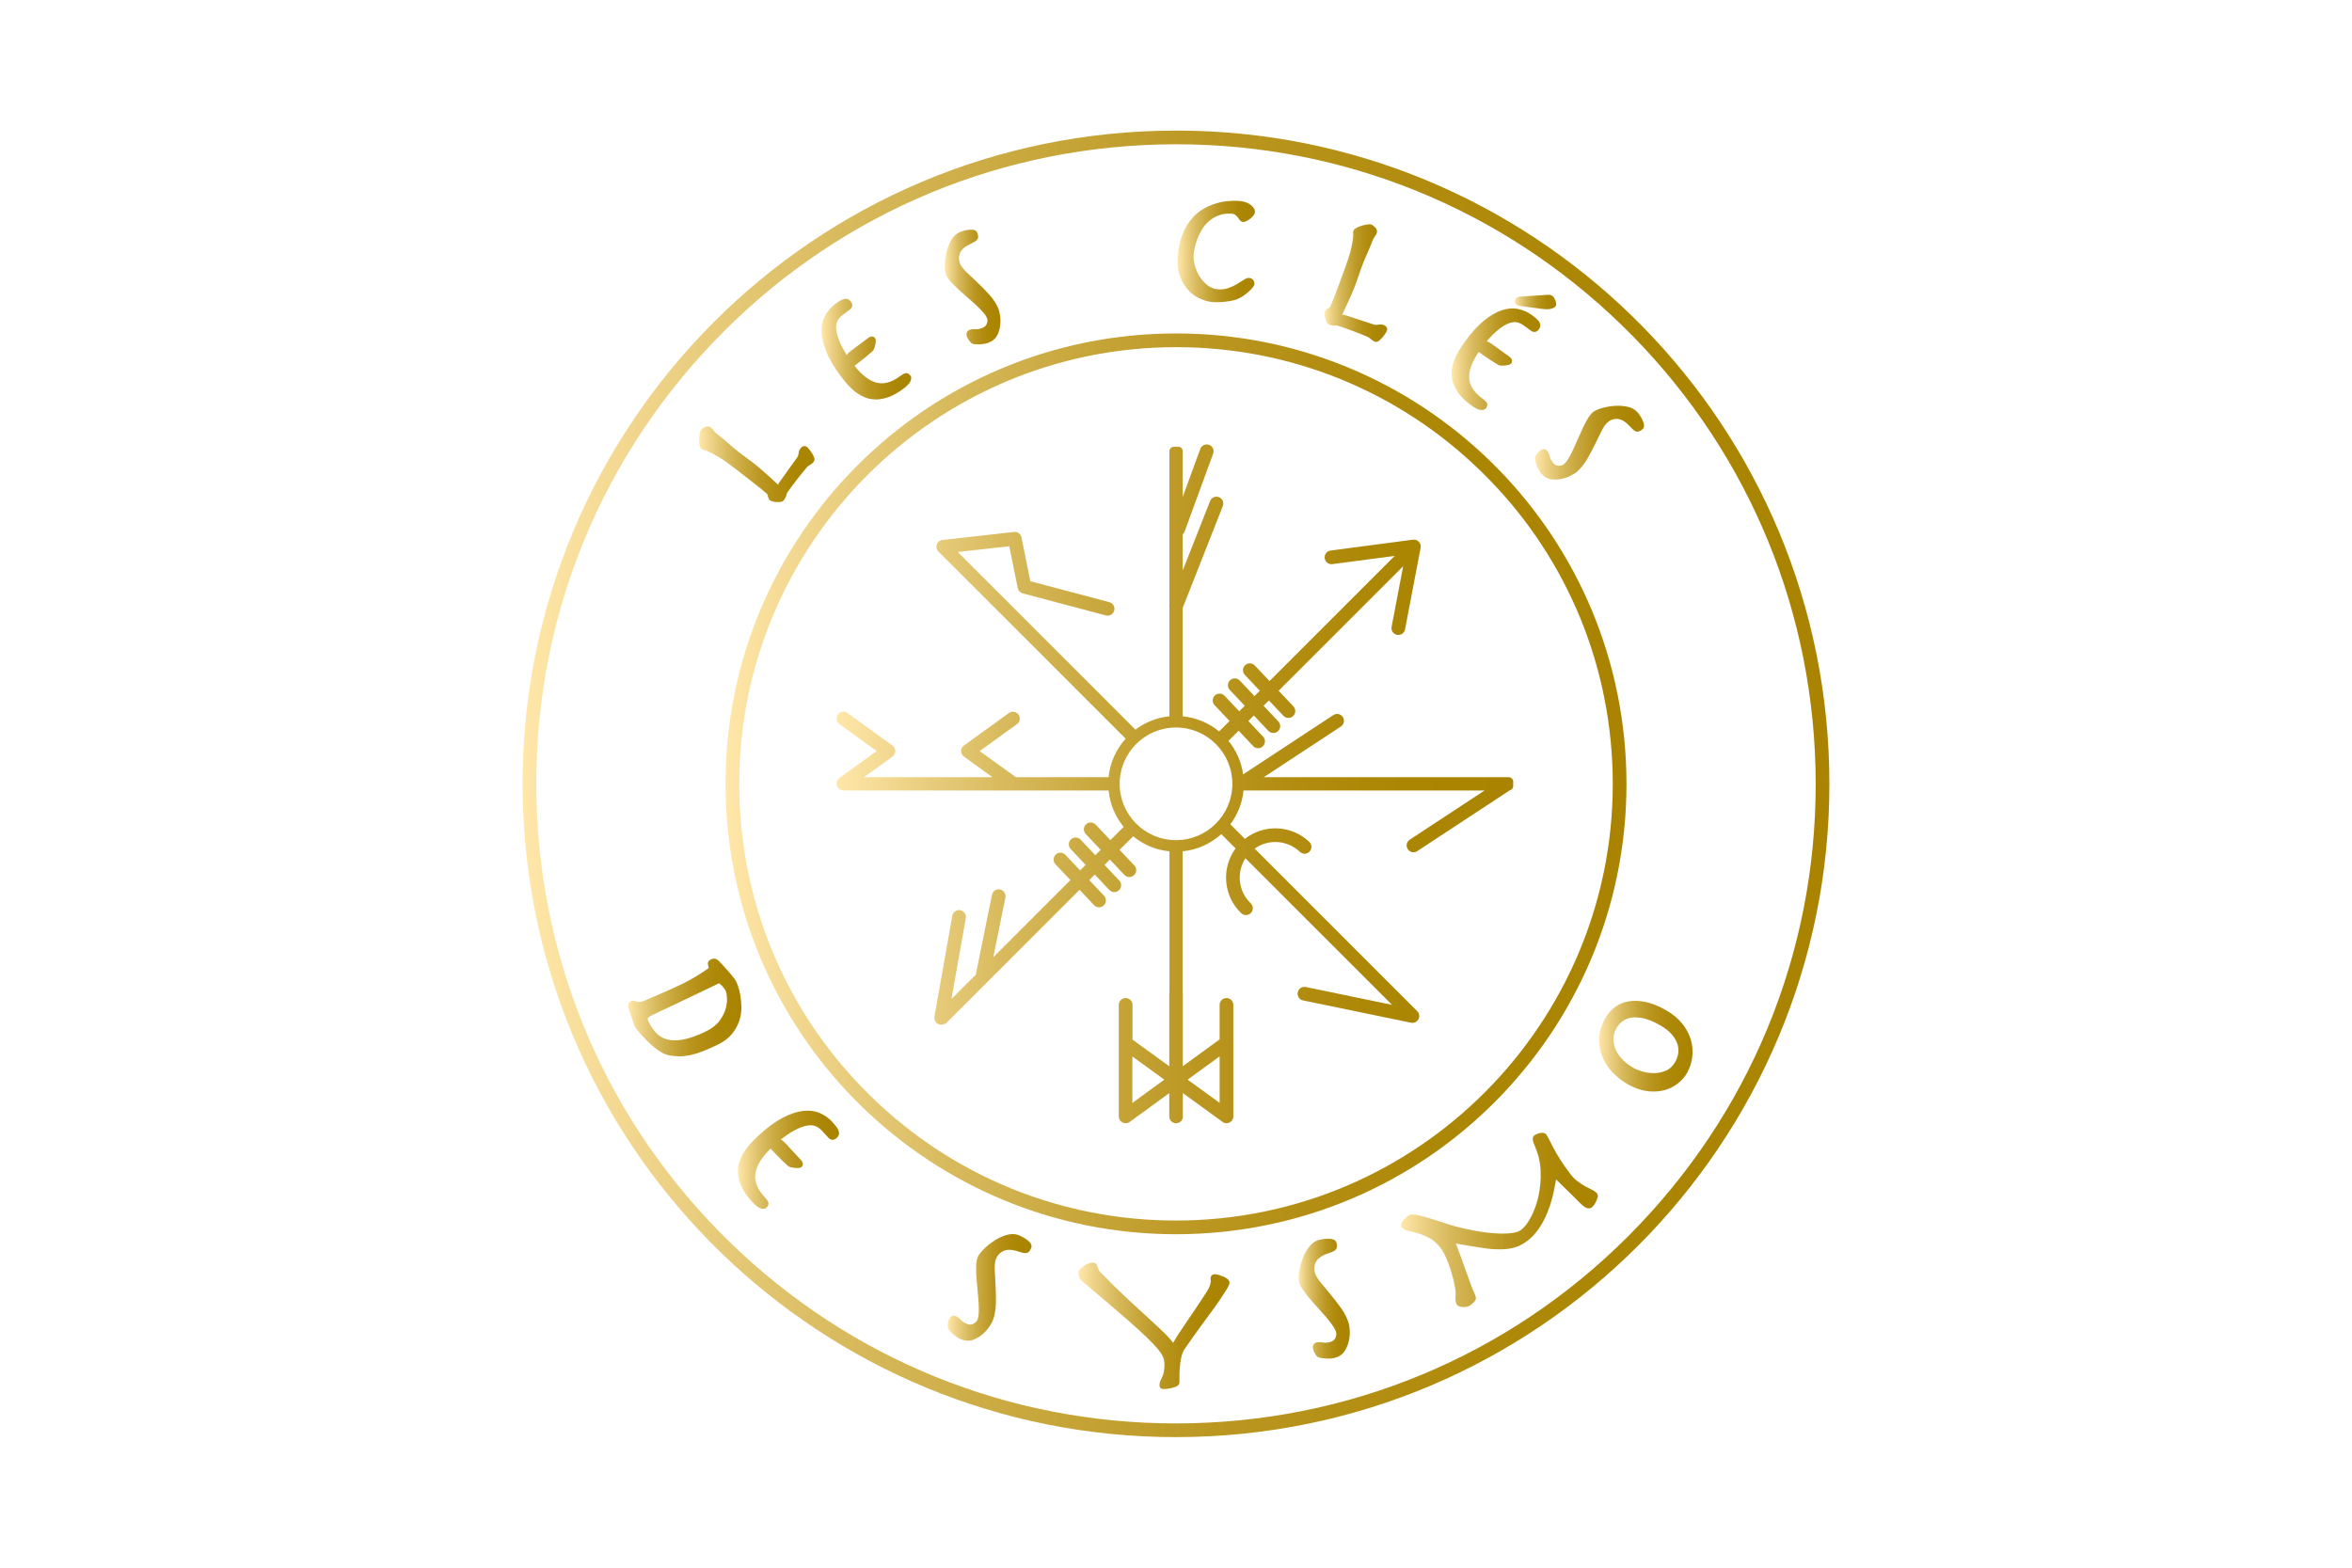 <?xml version="1.0" encoding="UTF-8"?>
<svg id="Calque_1" data-name="Calque 1" xmlns="http://www.w3.org/2000/svg" xmlns:xlink="http://www.w3.org/1999/xlink" viewBox="0 0 1500 1000">
  <defs>
    <style>
      .cls-1 {
        fill: url(#Dégradé_sans_nom_144-3);
      }

      .cls-2 {
        fill: url(#Dégradé_sans_nom_144-4);
      }

      .cls-3 {
        fill: url(#Dégradé_sans_nom_144-5);
      }

      .cls-4 {
        fill: url(#Dégradé_sans_nom_144-6);
      }

      .cls-5 {
        fill: url(#Dégradé_sans_nom_144-7);
      }

      .cls-6 {
        fill: url(#Dégradé_sans_nom_144-8);
      }

      .cls-7 {
        fill: url(#Dégradé_sans_nom_144-9);
      }

      .cls-8 {
        fill: url(#Dégradé_sans_nom_144-2);
      }

      .cls-9 {
        fill: url(#Dégradé_sans_nom_144-11);
      }

      .cls-10 {
        fill: url(#Dégradé_sans_nom_144-12);
      }

      .cls-11 {
        fill: url(#Dégradé_sans_nom_144-17);
      }

      .cls-12 {
        fill: url(#Dégradé_sans_nom_144-10);
      }

      .cls-13 {
        fill: url(#Dégradé_sans_nom_144-15);
      }

      .cls-14 {
        fill: url(#Dégradé_sans_nom_144-16);
      }

      .cls-15 {
        fill: url(#Dégradé_sans_nom_144-14);
      }

      .cls-16 {
        fill: url(#Dégradé_sans_nom_144-13);
      }

      .cls-17 {
        fill: url(#Dégradé_sans_nom_144-18);
      }

      .cls-18 {
        fill: url(#Dégradé_sans_nom_144);
      }
    </style>
    <linearGradient id="Dégradé_sans_nom_144" data-name="Dégradé sans nom 144" x1="462.71" y1="500" x2="1037.29" y2="500" gradientUnits="userSpaceOnUse">
      <stop offset="0" stop-color="#ffe7aa"/>
      <stop offset=".1" stop-color="#eed388"/>
      <stop offset=".24" stop-color="#d9bb5f"/>
      <stop offset=".39" stop-color="#c8a73c"/>
      <stop offset=".53" stop-color="#bb9722"/>
      <stop offset=".68" stop-color="#b18c0f"/>
      <stop offset=".84" stop-color="#ab8603"/>
      <stop offset="1" stop-color="#aa8400"/>
    </linearGradient>
    <linearGradient id="Dégradé_sans_nom_144-2" data-name="Dégradé sans nom 144" x1="333.29" x2="1166.71" xlink:href="#Dégradé_sans_nom_144"/>
    <linearGradient id="Dégradé_sans_nom_144-3" data-name="Dégradé sans nom 144" x1="445.91" y1="296.16" x2="519.45" y2="296.16" xlink:href="#Dégradé_sans_nom_144"/>
    <linearGradient id="Dégradé_sans_nom_144-4" data-name="Dégradé sans nom 144" x1="523.96" y1="222.69" x2="581.13" y2="222.69" xlink:href="#Dégradé_sans_nom_144"/>
    <linearGradient id="Dégradé_sans_nom_144-5" data-name="Dégradé sans nom 144" x1="602.59" y1="183.07" x2="638.09" y2="183.07" xlink:href="#Dégradé_sans_nom_144"/>
    <linearGradient id="Dégradé_sans_nom_144-6" data-name="Dégradé sans nom 144" x1="751.06" y1="160.43" x2="800.35" y2="160.43" xlink:href="#Dégradé_sans_nom_144"/>
    <linearGradient id="Dégradé_sans_nom_144-7" data-name="Dégradé sans nom 144" x1="844.81" y1="180.59" x2="884.68" y2="180.59" xlink:href="#Dégradé_sans_nom_144"/>
    <linearGradient id="Dégradé_sans_nom_144-8" data-name="Dégradé sans nom 144" x1="966.07" y1="192.63" x2="992.49" y2="192.63" xlink:href="#Dégradé_sans_nom_144"/>
    <linearGradient id="Dégradé_sans_nom_144-9" data-name="Dégradé sans nom 144" x1="925.72" y1="229.14" x2="982.33" y2="229.14" xlink:href="#Dégradé_sans_nom_144"/>
    <linearGradient id="Dégradé_sans_nom_144-10" data-name="Dégradé sans nom 144" x1="978.95" y1="282.36" x2="1048.49" y2="282.36" xlink:href="#Dégradé_sans_nom_144"/>
    <linearGradient id="Dégradé_sans_nom_144-11" data-name="Dégradé sans nom 144" x1="400.57" y1="642.64" x2="472.83" y2="642.64" xlink:href="#Dégradé_sans_nom_144"/>
    <linearGradient id="Dégradé_sans_nom_144-12" data-name="Dégradé sans nom 144" x1="470.6" y1="739.79" x2="535.14" y2="739.79" xlink:href="#Dégradé_sans_nom_144"/>
    <linearGradient id="Dégradé_sans_nom_144-13" data-name="Dégradé sans nom 144" x1="604.39" y1="821.22" x2="657.87" y2="821.22" xlink:href="#Dégradé_sans_nom_144"/>
    <linearGradient id="Dégradé_sans_nom_144-14" data-name="Dégradé sans nom 144" x1="687.8" y1="845.71" x2="784.14" y2="845.71" xlink:href="#Dégradé_sans_nom_144"/>
    <linearGradient id="Dégradé_sans_nom_144-15" data-name="Dégradé sans nom 144" x1="828.21" y1="828.4" x2="860.87" y2="828.4" xlink:href="#Dégradé_sans_nom_144"/>
    <linearGradient id="Dégradé_sans_nom_144-16" data-name="Dégradé sans nom 144" x1="893.46" y1="778.18" x2="1019.03" y2="778.18" xlink:href="#Dégradé_sans_nom_144"/>
    <linearGradient id="Dégradé_sans_nom_144-17" data-name="Dégradé sans nom 144" x1="1019.81" y1="667.33" x2="1079.45" y2="667.33" xlink:href="#Dégradé_sans_nom_144"/>
    <linearGradient id="Dégradé_sans_nom_144-18" data-name="Dégradé sans nom 144" x1="533.49" y1="500" x2="965.06" y2="500" xlink:href="#Dégradé_sans_nom_144"/>
  </defs>
  <path class="cls-18" d="m757.31,787.2c158.61-4.04,283.93-135.89,279.89-294.51-3.97-156.13-131.78-279.99-287.06-279.99-2.47,0-4.96.03-7.45.09-158.62,4.04-283.93,135.89-279.89,294.51,3.97,156.13,131.78,279.99,287.06,279.99,2.47,0,4.96-.03,7.45-.09Zm-285.77-280.11c-3.91-153.55,117.83-281.64,271.38-285.55,2.41-.06,4.82-.09,7.22-.09h0c72.9,0,141.85,28.05,194.17,78.97,52.41,51.02,82.29,119.38,84.15,192.5,3.91,153.55-117.83,281.64-271.38,285.55-2.41.06-4.82.09-7.22.09-72.9,0-141.86-28.05-194.18-78.97-52.41-51.01-82.29-119.38-84.15-192.5Z"/>
  <path class="cls-8" d="m1166.57,489.4c-5.76-226.46-191.15-406.11-416.37-406.11-3.59,0-7.19.05-10.8.14-230.07,5.85-411.83,197.1-405.97,427.17,5.76,226.46,191.15,406.11,416.37,406.11,3.59,0,7.19-.05,10.8-.14,230.07-5.85,411.83-197.1,405.97-427.17Zm-120.85,291.65c-75.07,78.99-176.41,124.02-285.35,126.79-3.51.09-7.07.13-10.58.13-106.77,0-207.77-41.07-284.39-115.66-76.75-74.71-120.52-174.84-123.25-281.94-2.77-108.94,37.05-212.43,112.12-291.42,75.07-78.99,176.41-124.02,285.35-126.79,3.51-.09,7.07-.13,10.58-.13h0c106.76,0,207.76,41.08,284.38,115.66,76.76,74.72,120.53,174.84,123.25,281.93,2.77,108.94-37.05,212.43-112.12,291.42Z"/>
  <path class="cls-1" d="m447.32,286.36c.53.42,1.27.7,2.26.87.43.08,1.32.35,3.17,1.22,1.56.73,3.66,1.9,6.24,3.47,2.59,1.58,5.94,3.96,9.95,7.07l11.81,9.18c1.72,1.34,3.21,2.52,4.46,3.53,1.25,1.02,2.29,1.89,3.2,2.68.76.59,1.18,1.19,1.27,1.82.21,1.41.68,2.39,1.46,2.99.34.26.84.47,1.68.7.72.2,1.52.32,2.36.36.29.01.58.02.87.02.49,0,.97-.02,1.44-.07,1.09-.09,1.91-.48,2.43-1.15.93-1.19,1.51-2.44,1.71-3.66.05-.22.13-.47.25-.76.06-.15.25-.52.81-1.31.49-.69,1.16-1.61,2.02-2.77.85-1.16,2.01-2.68,3.48-4.57,1.38-1.77,2.53-3.22,3.44-4.34.91-1.11,1.64-2,2.18-2.64.53-.62.91-1.05,1.13-1.3.1-.1.18-.18.33-.28l2.09-1.4c.59-.4,1.14-.91,1.63-1.54.62-.79.63-1.85.05-3.14-.38-.83-.84-1.68-1.37-2.51-.54-.85-1.09-1.62-1.67-2.31-.79-.94-1.07-1.21-1.27-1.37-.72-.56-1.56-.74-2.36-.54-.68.18-1.31.64-1.88,1.37-.65.83-1.05,1.93-1.22,3.38-.11.93-.37,1.69-.76,2.28l-11.16,15.57c-.41.52-.7,1.06-.89,1.63-.04.13-.09.24-.17.38-.45-.39-1.05-.93-1.79-1.63-1.09-1.03-2.38-2.21-3.87-3.55-1.48-1.33-3.09-2.76-4.82-4.28-1.73-1.52-3.5-2.99-5.26-4.36-1.86-1.44-3.5-2.68-4.93-3.69-1.4-1-2.87-2.1-4.41-3.3-2.31-1.8-4.64-3.74-6.93-5.79-2.32-2.07-4.79-4.12-7.34-6.11-.66-.52-1.24-1.11-1.7-1.78-.64-.92-1.26-1.6-1.88-2.08-.61-.47-1.92-1.13-3.83-.21-1.15.55-1.96,1.15-2.5,1.84-.39.5-.64,1.28-.84,2.6-.16,1.05-.25,2.19-.26,3.37-.01,1.2.06,2.32.22,3.34.21,1.41.56,2.22,1.19,2.71Z"/>
  <path class="cls-2" d="m536.15,239.9c1.23,1.64,2.56,3.3,3.98,4.96,1.48,1.73,3.15,3.34,4.96,4.78,1.84,1.46,3.86,2.68,6,3.62,2.21.98,4.65,1.49,7.26,1.54.11,0,.21,0,.32,0,2.49,0,5.19-.51,8.01-1.5,2.92-1.03,6.09-2.82,9.42-5.31,2.36-1.77,3.82-3.27,4.44-4.6.28-.6,1.13-2.43.1-3.8-1.11-1.48-2.3-1.65-3.11-1.53-.87.14-1.92.7-3.41,1.81-5.43,4.07-10.58,5.47-15.32,4.16-4.6-1.26-9.24-4.85-13.83-10.69,1.37-1.09,2.9-2.28,4.59-3.57,2.2-1.69,4.51-3.63,6.79-5.69.53-.4.93-1.02,1.24-1.89.23-.65.44-1.38.61-2.19.17-.82.28-1.56.32-2.23.04-.71.02-1.52-.43-2.11h0c-.38-.51-1.84-2.02-4.41-.1l-11.46,8.59c-.95.71-1.68,1.48-2.2,2.3-2.13-3.38-3.73-6.39-4.75-8.98-1.24-3.1-1.92-5.78-2.02-7.95-.11-2.05.2-3.74.91-5.01.75-1.34,1.73-2.47,2.92-3.35l5.01-3.76c1.74-1.3,1.93-3.21.5-5.11-1.06-1.42-2.58-1.99-4.27-1.58-1.35.32-3.19,1.38-5.79,3.32-2.53,1.9-4.62,4.29-6.2,7.12-1.61,2.87-2.4,6.3-2.34,10.17.07,3.78,1.05,8.1,2.92,12.85,1.85,4.7,4.97,10,9.27,15.74Z"/>
  <path class="cls-3" d="m606.42,179.78c1.37,1.53,2.97,3.13,4.74,4.77,1.76,1.62,3.62,3.28,5.6,4.96,1.94,1.66,3.78,3.29,5.51,4.89,1.69,1.56,3.22,3.11,4.55,4.58,1.24,1.38,2.11,2.66,2.58,3.8.46,1.11.46,2.29,0,3.6-.44,1.26-1.32,2.14-2.69,2.72-1.61.67-3.07.96-4.33.88-1.75-.11-3.15.05-4.28.53-.47.2-1.12.64-1.53,1.61h0c-.32.8-.26,1.72.2,2.82.32.77.7,1.45,1.11,2.02.39.53.81,1.07,1.34,1.67.53.54,1.34.84,2.56.95.58.05,1.21.08,1.87.08.35,0,.72,0,1.09-.02,1.09-.05,2.18-.17,3.22-.36,1.11-.2,1.98-.44,2.67-.73,2.69-1.12,4.59-2.86,5.64-5.19.97-2.14,1.54-4.36,1.71-6.61.17-2.22.07-4.3-.31-6.19-.5-2.51-.78-3.32-.94-3.71-1.25-3.01-3.17-5.96-5.7-8.78-2.44-2.72-4.99-5.33-7.59-7.77-2.57-2.41-4.94-4.66-7.12-6.78-2.03-1.96-3.38-3.73-4.01-5.23-.99-2.39-1.01-4.67-.04-6.96.96-2.29,3.43-4.34,7.33-6.11,2.17-.99,3.36-1.84,3.86-2.75.56-1.02.47-2.36-.26-4.11-.24-.59-.92-1.61-2.72-1.81-.91-.1-1.9-.08-2.96.06-1.02.14-2.03.35-3.02.64-.99.29-1.72.54-2.22.74-2.39,1-4.33,2.83-5.78,5.45-1.34,2.44-2.35,5.11-2.98,7.94-.62,2.79-.94,5.48-.97,7.98-.03,2.64.22,4.57.77,5.87.59,1.41,1.59,2.89,3.07,4.53Z"/>
  <path class="cls-4" d="m758.48,185.74c2.32,2.29,4.88,4.01,7.6,5.1,2.68,1.07,5.12,1.69,7.24,1.84.82.06,1.69.09,2.59.09.66,0,1.34-.02,2.04-.05,1.59-.07,3.14-.2,4.61-.4,1.47-.19,2.87-.45,4.15-.77,1.35-.34,2.41-.71,3.18-1.11,1.34-.6,2.61-1.34,3.77-2.22,1.12-.84,2.13-1.67,3.03-2.5.94-.85,1.66-1.61,2.22-2.32.73-.92,1.05-1.57,1.1-2.19.07-.99-.21-1.9-.79-2.64-.43-.53-1.23-1.19-2.63-1.29-1.01-.07-2.15.38-3.65,1.39-1.17.79-2.57,1.67-4.2,2.64-1.56.93-3.38,1.76-5.44,2.47-1.95.67-4.12.94-6.45.78-2.49-.17-4.66-.98-6.63-2.49-2.04-1.56-3.77-3.47-5.14-5.67-1.39-2.23-2.43-4.63-3.1-7.11-.66-2.47-.93-4.67-.81-6.55.07-1,.28-2.4.64-4.18.36-1.77.92-3.72,1.67-5.78.75-2.06,1.76-4.16,2.98-6.25,1.2-2.04,2.72-3.87,4.51-5.43,1.78-1.56,3.91-2.82,6.32-3.74,2.37-.91,5.16-1.27,8.33-1.05.84.06,1.53.28,2.04.65.63.47,1.16.97,1.56,1.49.47.61.88,1.17,1.21,1.66.77,1.13,1.66,1.42,2.27,1.46.72.05,1.49-.15,2.42-.62.79-.39,1.56-.89,2.29-1.48.71-.58,1.34-1.21,1.86-1.85.67-.82,1.01-1.57,1.06-2.31.11-1.58-.79-3.11-2.76-4.68-1.78-1.42-4.33-2.25-7.58-2.47-2.02-.14-4.37-.09-6.98.13-2.62.22-5.35.78-8.13,1.66-2.78.88-5.52,2.14-8.17,3.76-2.68,1.64-5.15,3.85-7.33,6.55-2.17,2.69-4.02,6.02-5.49,9.88-1.47,3.85-2.39,8.47-2.75,13.74-.34,5.07.21,9.45,1.66,13.03,1.43,3.56,3.34,6.53,5.66,8.83Z"/>
  <path class="cls-5" d="m845.91,205.16c.42,1.01,1.03,1.67,1.82,1.97,1.42.53,2.78.7,4.01.53.23-.03.49-.02.78,0,.16.01.57.09,1.5.38.8.26,1.88.62,3.24,1.09,1.36.47,3.16,1.12,5.41,1.95,2.11.78,3.83,1.44,5.16,1.98,1.34.54,2.4.97,3.17,1.29.75.32,1.28.55,1.57.69.13.06.23.11.38.24l1.96,1.58c.56.45,1.22.82,1.95,1.08.25.09.51.14.77.14.72,0,1.47-.35,2.24-1.04.67-.6,1.33-1.29,1.98-2.06.65-.77,1.22-1.53,1.7-2.29.64-1,.82-1.36.92-1.62.47-1.28.18-2.95-2.07-3.79-.98-.36-2.18-.41-3.58-.14-.92.17-1.72.16-2.41-.04l-18.2-5.98c-.62-.23-1.23-.35-1.82-.36-.14,0-.27-.01-.42-.05.23-.55.57-1.28,1.02-2.2.66-1.35,1.39-2.93,2.23-4.75.82-1.81,1.7-3.77,2.64-5.88.94-2.12,1.81-4.25,2.58-6.32.82-2.21,1.5-4.15,2.04-5.81.53-1.63,1.14-3.36,1.82-5.2,1.02-2.75,2.18-5.55,3.44-8.35,1.28-2.83,2.5-5.8,3.63-8.83.29-.79.69-1.51,1.19-2.16.68-.89,1.14-1.68,1.42-2.42.27-.73.5-2.17-.95-3.72-.87-.93-1.69-1.53-2.5-1.83-.6-.22-1.42-.24-2.74-.03-1.06.17-2.17.42-3.29.76-1.13.34-2.18.75-3.12,1.21-1.27.62-1.96,1.22-2.23,1.94-.24.63-.29,1.43-.16,2.42.06.43.06,1.36-.21,3.38-.24,1.71-.72,4.07-1.44,7-.72,2.93-1.98,6.83-3.76,11.61l-5.21,14.02c-.76,2.05-1.44,3.82-2.03,5.32-.59,1.49-1.12,2.75-1.61,3.85-.34.9-.78,1.48-1.36,1.77-1.29.63-2.07,1.37-2.4,2.26-.15.41-.2.96-.17,1.83.02.75.15,1.54.36,2.37.2.78.45,1.51.73,2.19Z"/>
  <path class="cls-6" d="m967.32,194.49c.37.27.85.44,2.87.77,1.34.22,2.87.44,4.57.65l4.73.61c1.45.19,2.4.32,2.9.4,1.62.22,2.99.34,4.13.34.9,0,1.67-.07,2.3-.21,1.66-.37,2.64-.86,3.16-1.59.3-.42.63-1.14.46-2.18-.09-.54-.26-1.13-.51-1.75-.25-.58-.52-1.11-.84-1.6-.39-.6-.7-.95-1.02-1.18-.55-.4-1.21-.64-1.97-.72-.6-.05-1.5-.01-2.68.13l-15.68,1.03c-1.8-.05-2.6.73-3.05,1.36-.63.87-.67,1.64-.59,2.13.08.49.36,1.21,1.21,1.83Z"/>
  <path class="cls-7" d="m930.44,251.19c1.86,2.49,4.51,4.98,7.88,7.4,2.4,1.73,4.26,2.67,5.72,2.87.22.03.6.08,1.04.08.86,0,1.96-.2,2.62-1.12,1.09-1.51.9-2.69.54-3.42-.38-.78-1.26-1.64-2.74-2.71-5.5-3.97-8.37-8.47-8.54-13.39-.17-4.76,1.87-10.27,6.08-16.38,1.45.99,3.05,2.09,4.78,3.31,2.26,1.59,4.8,3.22,7.45,4.79.53.38,1.24.58,2.18.62.7.02,1.45,0,2.27-.07.83-.08,1.57-.2,2.21-.36.69-.17,1.46-.43,1.89-1.04h0c.38-.52,1.39-2.36-1.22-4.25l-11.61-8.38c-.95-.69-1.91-1.17-2.85-1.42,2.59-3.05,4.99-5.47,7.15-7.21,2.6-2.1,4.95-3.55,6.99-4.31,1.93-.71,3.63-.92,5.05-.62,1.49.32,2.86.92,4.07,1.78l5.07,3.66c1.12.81,2.11.8,2.76.65.85-.2,1.61-.77,2.28-1.69,1.04-1.44,1.13-3.05.24-4.55-.71-1.19-2.27-2.63-4.9-4.53-2.56-1.85-5.47-3.13-8.65-3.8-3.23-.68-6.73-.42-10.4.8-3.59,1.19-7.42,3.41-11.39,6.61-3.94,3.17-8.06,7.72-12.26,13.54-1.19,1.65-2.39,3.43-3.54,5.28-1.21,1.93-2.25,4-3.09,6.16-.85,2.19-1.41,4.48-1.67,6.81-.27,2.4-.04,4.89.69,7.38.73,2.48,2.04,5,3.92,7.5Z"/>
  <path class="cls-12" d="m990.6,295.34c-1.12-1.34-1.84-2.64-2.14-3.87-.41-1.7-.99-2.98-1.78-3.92-.33-.4-.95-.89-2-.98h0c-.86-.08-1.73.27-2.62,1.03-.63.53-1.17,1.09-1.59,1.67-.4.53-.78,1.1-1.19,1.78-.36.67-.41,1.53-.14,2.74.19.87.47,1.82.84,2.84.37,1.02.81,2.02,1.31,2.97.53,1,1.02,1.76,1.5,2.33,1.88,2.23,4.11,3.52,6.64,3.82.82.1,1.64.15,2.45.15,1.48,0,2.94-.16,4.36-.49,2.17-.5,4.12-1.23,5.82-2.16,2.24-1.23,2.93-1.73,3.26-2.01,2.49-2.1,4.74-4.81,6.67-8.07,1.87-3.16,3.59-6.38,5.13-9.57,1.53-3.17,2.97-6.11,4.33-8.82,1.27-2.53,2.55-4.34,3.8-5.39,1.98-1.66,4.15-2.37,6.63-2.12,2.47.24,5.17,1.97,8.02,5.16,1.6,1.77,2.77,2.65,3.78,2.86,1.14.23,2.39-.26,3.85-1.48.49-.41,1.25-1.36.9-3.14-.18-.9-.5-1.85-.95-2.81-.44-.93-.94-1.83-1.51-2.68-.57-.86-1.03-1.49-1.37-1.9-1.67-1.98-4-3.28-6.93-3.88-2.73-.55-5.57-.71-8.47-.46-2.85.25-5.51.74-7.91,1.47-2.53.77-4.29,1.58-5.37,2.49-1.17.98-2.28,2.38-3.41,4.29-1.06,1.79-2.11,3.79-3.13,5.95-1.02,2.16-2.04,4.44-3.06,6.83-1,2.35-2.01,4.6-3.01,6.72-.99,2.1-2,4.02-3,5.72-.94,1.6-1.9,2.81-2.85,3.61-.91.77-2.04,1.13-3.44,1.08-1.33-.04-2.44-.61-3.4-1.75Z"/>
  <path class="cls-9" d="m472.83,642.37c-.05-2.82-.29-5.41-.71-7.7-.42-2.28-.92-4.22-1.48-5.76-.57-1.54-.9-2.41-1-2.62-.26-.55-.71-1.25-1.36-2.15-.61-.84-1.49-1.92-2.63-3.24l-5.36-6.05c-1.53-1.66-2.55-2.58-3.33-3-.71-.38-1.92-.66-3.62.16-1.61.77-1.93,1.81-1.91,2.53,0,.57.1,1.17.29,1.76.13.43.24.87.24,1.19-.82.63-1.87,1.37-3.17,2.24-1.32.88-2.77,1.79-4.33,2.74-1.57.95-3.17,1.88-4.8,2.78-1.62.9-3.15,1.69-4.59,2.38-3.55,1.7-7.5,3.51-11.73,5.37-4.25,1.87-8.41,3.66-12.49,5.37-1.49.62-2.37.76-2.85.77-.71.05-1.32-.05-1.75-.17-.55-.17-1.04-.32-1.46-.47-.56-.2-1.47-.32-2.58.21-1.04.5-1.63,1.45-1.62,2.62,0,.78.23,1.79.7,3.16l1.98,5.92c.18.55.37,1.15.57,1.82h0c.22.75.51,1.5.86,2.23.24.5.72,1.21,1.57,2.3.76.97,1.69,2.09,2.79,3.35,1.1,1.26,2.38,2.61,3.79,4,1.42,1.4,2.91,2.74,4.41,3.97,1.54,1.26,3.12,2.35,4.7,3.26,1.65.94,3.25,1.56,4.77,1.85,2.24.4,4.43.6,6.52.6h.22c2.16-.01,4.46-.28,6.86-.78,2.37-.5,4.98-1.31,7.76-2.39,2.72-1.06,5.87-2.44,9.37-4.11,3.97-1.9,7.1-4.24,9.32-6.95,2.2-2.69,3.78-5.53,4.72-8.44.93-2.89,1.38-5.83,1.32-8.74Zm-10.03,1.05c-.71,2.59-2.06,5.24-4.03,7.88-1.94,2.6-4.94,4.88-8.89,6.77-5.57,2.67-10.42,4.37-14.43,5.07-3.92.68-7.32.63-10.12-.15-2.74-.76-5.06-2.15-6.89-4.12-1.91-2.06-3.61-4.61-5.04-7.6-.37-.77-.45-1.38-.24-1.81.04-.09.48-.86,3.72-2.41,2.06-.98,4.3-2.04,6.74-3.17,2.45-1.13,4.94-2.3,7.48-3.52l27.5-13.17c.63.46,1.31,1.08,2.04,1.84.96,1.01,1.68,2.02,2.16,3.01.25.52.6,1.7.82,4.31.17,2.1-.1,4.48-.8,7.07Z"/>
  <path class="cls-10" d="m530.82,715.63c-2.23-2.41-4.93-4.31-8.04-5.65-3.16-1.36-6.78-1.81-10.77-1.32-3.91.47-8.28,1.96-12.99,4.41-4.67,2.43-9.82,6.23-15.31,11.31-1.58,1.46-3.16,3.03-4.71,4.66-1.63,1.72-3.12,3.62-4.41,5.66-1.32,2.06-2.36,4.29-3.1,6.61-.77,2.39-1.04,4.97-.81,7.67.23,2.67,1.05,5.52,2.45,8.46,1.39,2.91,3.58,6,6.52,9.18,2.09,2.25,3.8,3.59,5.23,4.09.36.13,1.14.39,1.98.39.65,0,1.35-.16,1.91-.69,1.4-1.3,1.45-2.52,1.24-3.32-.23-.87-.92-1.9-2.23-3.32-4.82-5.2-6.84-10.42-6-15.5.81-4.93,4.06-10.17,9.65-15.58,1.29,1.32,2.71,2.79,4.25,4.41,1.96,2.07,4.23,4.27,6.63,6.43.45.49,1.13.84,2.08,1.07.7.17,1.48.3,2.32.39.86.09,1.64.12,2.33.09,1.03-.05,1.66-.24,2.11-.65.53-.49.83-1.12.86-1.8.04-.88-.37-1.76-1.23-2.7l-10.15-10.96c-.85-.92-1.76-1.62-2.7-2.06,3.3-2.61,6.29-4.61,8.89-5.97,3.09-1.62,5.79-2.62,8.04-2.97,2.13-.33,3.92-.19,5.33.41,1.48.64,2.76,1.54,3.81,2.68l4.43,4.79c1.52,1.63,3.48,1.62,5.27-.03,1.34-1.25,1.75-2.85,1.16-4.53-.48-1.36-1.77-3.14-4.06-5.62Z"/>
  <path class="cls-16" d="m654.65,790.62c-.86-.63-1.78-1.19-2.73-1.68-.95-.49-1.69-.82-2.21-1.03-2.51-.95-5.28-.96-8.25-.01-2.77.89-5.44,2.19-7.93,3.88-2.46,1.66-4.63,3.46-6.45,5.34-1.92,1.98-3.1,3.62-3.62,4.98-.57,1.48-.87,3.32-.92,5.61-.05,2.14,0,4.49.17,7,.17,2.49.4,5.08.68,7.78.28,2.65.51,5.2.67,7.65.16,2.42.22,4.68.17,6.74-.05,1.93-.31,3.53-.77,4.75-.45,1.18-1.3,2.09-2.61,2.77-1.25.65-2.57.7-4.04.13-1.71-.65-3.03-1.48-3.94-2.46-1.23-1.34-2.41-2.2-3.6-2.66-.49-.19-1.29-.31-2.27.13-.79.36-1.41,1.11-1.84,2.24-.31.82-.51,1.58-.6,2.31-.09.68-.15,1.39-.18,2.22.01.78.41,1.58,1.25,2.53.62.69,1.35,1.42,2.2,2.16.85.75,1.76,1.43,2.69,2.03.99.64,1.82,1.08,2.54,1.36,1.47.55,2.89.83,4.26.83,1.28,0,2.51-.24,3.68-.72,2.25-.92,4.27-2.19,6.02-3.76,1.71-1.55,3.12-3.2,4.19-4.91,1.41-2.24,1.78-3.05,1.94-3.47,1.21-3.17,1.87-6.77,1.98-10.72.1-3.82.04-7.63-.18-11.32-.22-3.67-.4-7.07-.53-10.24-.13-2.95.11-5.26.72-6.86.97-2.54,2.6-4.28,5-5.33,2.39-1.05,5.74-.84,9.97.63,2.35.8,3.85,1,4.86.68,1.13-.36,2.02-1.43,2.72-3.27.28-.74.38-1.91-.76-3.25-.62-.73-1.39-1.42-2.28-2.07Z"/>
  <path class="cls-15" d="m782.69,815.71c-.7-.54-1.55-1.03-2.54-1.44-.92-.39-1.85-.73-2.77-1-.99-.29-1.75-.45-2.33-.47-1.77-.03-2.94.97-3.01,2.65-.02.51.01.95.11,1.35.02.08.05.25.03.55-.03.67-.22,1.56-.56,2.64-.34,1.07-.92,2.26-1.73,3.52-1.89,3.01-3.94,6.14-6.13,9.39-2.21,3.26-4.37,6.45-6.5,9.58-2.13,3.13-4.11,6.1-5.94,8.91-1.22,1.88-2.28,3.62-3.16,5.2-1.13-1.62-2.68-3.39-4.67-5.37-2.86-2.84-6.44-6.21-10.64-10.02-4.22-3.83-9-8.22-14.32-13.17-5.26-4.89-10.96-10.52-16.99-16.77-.42-.4-.73-.83-.92-1.28-.25-.59-.45-1.12-.6-1.62-.18-.58-.37-1.08-.56-1.51-.39-.88-1.19-1.41-2.18-1.45-1.12-.04-2.24.18-3.37.67-1.05.45-2,.99-2.84,1.6-.84.61-1.56,1.25-2.13,1.9-.76.85-1.11,1.53-1.14,2.2-.04.99.08,1.92.37,2.76.31.92.93,1.78,1.85,2.58,8.34,7.07,15.46,13.14,21.37,18.18,5.88,5.02,10.84,9.38,14.75,12.95,3.9,3.56,7.02,6.58,9.29,8.96,2.23,2.35,3.91,4.39,5,6.05,1.04,1.58,1.68,2.99,1.92,4.18.25,1.26.35,2.58.29,3.93-.08,1.79-.25,3.24-.54,4.31-.29,1.09-.6,2.01-.93,2.71-.36.78-.7,1.5-1.02,2.13-.41.83-.64,1.76-.69,2.78-.04.87.17,1.56.64,2.06.28.31.79.68,1.58.71.04,0,.08,0,.14,0,.31,0,.92-.03,1.82-.09,1.04-.08,2.14-.25,3.28-.51,1.14-.26,2.17-.58,3.08-.94,1.83-.74,2.16-1.99,2.19-2.67.04-1.07.05-2.12.02-3.15-.03-.96-.03-1.86,0-2.72.1-2.39.26-4.47.48-6.17.21-1.7.47-3.18.77-4.4.29-1.18.62-2.2.99-3.02.36-.8.78-1.52,1.32-2.22,1.33-2,2.94-4.32,4.81-6.96,1.88-2.64,3.86-5.38,5.93-8.2l6.23-8.49c2.07-2.82,3.94-5.47,5.57-7.9,1.63-2.43,2.97-4.49,4.01-6.2,1.54-2.54,1.77-3.59,1.8-4.22.06-1.31-1.08-2.19-1.45-2.48Z"/>
  <path class="cls-13" d="m860.3,844.53c-.92-3.27-2.54-6.56-4.8-9.78-2.2-3.13-4.52-6.15-6.89-8.98-2.36-2.81-4.54-5.45-6.53-7.91-1.86-2.29-3.04-4.29-3.51-5.94-.74-2.61-.47-4.99.83-7.26,1.3-2.26,4.11-4.09,8.38-5.44,2.36-.75,3.69-1.48,4.31-2.35.69-.97.77-2.35.23-4.24-.22-.76-.84-1.76-2.54-2.16-.94-.22-1.96-.34-3.07-.3-1.08.01-2.15.11-3.19.28-1.06.17-1.85.34-2.39.49-2.58.73-4.82,2.38-6.63,4.9-1.69,2.36-3.06,5-4.06,7.84-.99,2.81-1.66,5.54-1.99,8.14-.36,2.73-.34,4.75.06,6.15.43,1.52,1.28,3.17,2.6,5.06,1.23,1.75,2.68,3.61,4.31,5.53,1.62,1.9,3.34,3.84,5.18,5.83,1.81,1.96,3.51,3.88,5.1,5.75,1.57,1.84,2.96,3.63,4.15,5.31,1.11,1.58,1.86,3.02,2.21,4.28.34,1.22.2,2.45-.45,3.78-.62,1.26-1.65,2.08-3.16,2.51-1.76.5-3.31.63-4.62.37-1.79-.34-3.25-.34-4.47,0-.51.14-1.22.51-1.75,1.45h0c-.43.77-.47,1.72-.14,2.9.23.82.53,1.56.9,2.22.33.6.71,1.21,1.18,1.89.47.62,1.27,1.02,2.5,1.28.91.19,1.93.33,3.05.42.62.05,1.25.08,1.88.08.5,0,1-.02,1.49-.05,1.16-.07,2.09-.21,2.84-.42,2.91-.82,5.08-2.39,6.45-4.64,1.26-2.08,2.13-4.3,2.59-6.61.45-2.27.6-4.43.45-6.44-.2-2.63-.38-3.49-.51-3.95Z"/>
  <path class="cls-14" d="m1015.46,759.04c-1.24-.61-2.68-1.36-4.3-2.23-1.58-.85-3.27-1.94-5.01-3.24-1.69-1.27-3.32-2.92-4.84-4.92-2.41-3.17-4.51-6.19-6.26-8.98-1.74-2.78-3.19-5.27-4.32-7.42-1.14-2.18-2.07-3.98-2.79-5.42-.79-1.57-1.35-2.55-1.76-3.09-.37-.49-1.07-1.09-2.29-1.13-.64-.01-1.32.04-2.05.2-.7.15-1.37.38-1.98.68-.62.3-1.06.57-1.36.78-.8.61-1.11,1.63-.9,3.02.14.98.6,2.32,1.43,4.23,2.16,4.96,3.35,10.25,3.53,15.72.18,5.54-.28,10.85-1.4,15.78-1.11,4.94-2.71,9.4-4.74,13.27-1.99,3.79-4.13,6.57-6.36,8.26-1.1.84-2.68,1.44-4.68,1.8-2.14.39-4.63.55-7.35.55-2.77-.02-5.73-.2-8.81-.55-3.1-.35-6.2-.81-9.22-1.38-3.06-.58-5.99-1.22-8.74-1.91-2.75-.69-5.18-1.36-7.2-2-4.85-1.62-8.81-2.88-11.88-3.81-3.06-.92-5.51-1.59-7.29-2-1.92-.44-3.25-.62-4.21-.56-1.08.07-1.96.34-2.61.84-.44.34-.94.76-1.5,1.29-.55.52-1.06,1.06-1.54,1.62-.51.61-.9,1.17-1.21,1.73-.73,1.37-.18,2.35.09,2.7.8,1.06,2.26,1.81,4.47,2.3,1.8.4,3.93.96,6.32,1.65,2.31.67,4.78,1.73,7.33,3.17,2.48,1.4,4.82,3.54,6.96,6.36,1.04,1.38,2.15,3.4,3.3,6.03,1.18,2.69,2.24,5.58,3.16,8.58.93,3.01,1.68,6,2.24,8.89.54,2.8.75,5.05.62,6.7-.12,1.73-.11,2.9.04,3.69.16.88.45,1.57.85,2.1.37.5.97.86,1.83,1.11.65.18,1.38.28,2.15.3h.19c.68,0,1.37-.06,2.07-.19.87-.16,1.61-.47,2.2-.92.88-.67,1.56-1.23,2.05-1.71.58-.56.98-1.08,1.25-1.62.33-.68.41-1.42.21-2.16-.12-.44-.31-.97-.61-1.66-1.24-2.59-2.93-6.99-5.03-13.07-1.93-5.58-4.28-12.02-7.01-19.17l13.54,2.26c4.3.75,8.11,1.21,11.33,1.35,3.23.15,6.12.06,8.6-.29,2.51-.35,4.76-.96,6.67-1.82,1.88-.84,3.69-1.91,5.36-3.18,4.28-3.24,7.92-7.85,10.84-13.69,2.88-5.76,5.01-12.19,6.34-19.11l1.22-6.44c.28.27.58.57.9.89,1.3,1.29,2.75,2.71,4.36,4.28,1.6,1.56,3.22,3.15,4.87,4.77,1.64,1.62,3.08,3.06,4.3,4.31,1.55,1.64,2.89,2.78,4.1,3.5,2.16,1.29,3.63.61,4.32.08.49-.37.99-.94,1.51-1.73.47-.71.89-1.46,1.26-2.24.37-.78.65-1.55.84-2.28.11-.41.43-1.65-.27-2.55-.63-.83-1.65-1.6-3.14-2.33Z"/>
  <path class="cls-11" d="m1072.77,652.87c-2.64-3.29-6.21-6.2-10.6-8.67-4.54-2.55-8.85-4.26-12.82-5.08-4-.83-7.66-.95-10.9-.35-3.28.6-6.19,1.87-8.66,3.75-2.44,1.87-4.46,4.21-5.99,6.94-2.6,4.63-3.94,9.16-3.99,13.47-.05,4.27.77,8.31,2.44,12,1.65,3.66,3.95,6.96,6.84,9.81,2.85,2.82,5.95,5.17,9.21,7,4.14,2.32,8.2,3.75,12.08,4.24,1.44.18,2.84.28,4.2.28,2.31,0,4.51-.26,6.57-.79,3.3-.84,6.26-2.27,8.8-4.25,2.54-1.98,4.55-4.27,5.98-6.81,1.78-3.18,2.91-6.63,3.34-10.25.43-3.63.13-7.3-.92-10.9-1.04-3.6-2.91-7.1-5.57-10.4Zm-2.54,19.58c-.39,1.81-.93,3.34-1.62,4.56-1.64,2.91-3.7,4.91-6.15,5.93-2.56,1.08-5.18,1.61-7.81,1.59-2.67-.02-5.18-.39-7.46-1.12h0c-2.33-.74-4.05-1.42-5.13-2.02-2.65-1.49-5-3.26-7-5.26-1.98-1.98-3.51-4.12-4.54-6.35-1.02-2.2-1.53-4.53-1.54-6.93,0-2.36.64-4.71,1.91-6.98.95-1.68,2.21-3.14,3.76-4.34,1.52-1.17,3.38-1.96,5.54-2.35.84-.15,1.74-.23,2.71-.23,1.55,0,3.25.2,5.09.59,3.01.65,6.49,2.06,10.33,4.22,3.68,2.07,6.45,4.25,8.24,6.47,1.77,2.21,2.94,4.39,3.45,6.48.51,2.08.58,4.02.21,5.75Z"/>
  <path class="cls-17" d="m754.37,712.12v-14.84l24.86,18.03c.78.73,1.82,1.18,2.97,1.18,2.29,0,4.15-1.77,4.33-4.02,0-.1.03-.2.03-.3,0-.02,0-.03,0-.05v-71.13c0-2.41-1.95-4.37-4.37-4.37s-4.37,1.96-4.37,4.37v22.04s-.06.03-.09.05l-23.38,17.01v-46.23c0-.34-.05-.67-.12-.98v-89.84c9.45-.93,17.98-4.93,24.66-10.95l9.11,9.11c-9.21,12.53-7.93,30.29,3.6,41.31.85.81,1.93,1.21,3.02,1.21,1.15,0,2.3-.45,3.16-1.35,1.66-1.75,1.6-4.51-.14-6.18-8-7.64-9.17-19.76-3.37-28.72l93.49,93.49-54.96-11.36c-2.37-.51-4.67,1.03-5.16,3.39-.49,2.36,1.03,4.67,3.39,5.16l68.86,14.23c.3.06.6.09.89.09,2.03,0,3.85-1.42,4.27-3.48.11-.51.1-1.02.03-1.51,0,0,0-.02,0-.03-.02-.13-.04-.25-.07-.38-.07-.49-.26-.96-.58-1.37,0,0,0,0,0,0-.07-.09-.11-.21-.19-.29l-.21-.21c-.1-.11-.2-.21-.31-.31l-103.56-103.57c8.68-6.2,20.84-5.58,28.84,2.06,1.75,1.66,4.51,1.6,6.18-.14,1.66-1.75,1.6-4.51-.14-6.18-11.44-10.92-29.01-11.46-41.09-1.96l-9.29-9.29c4.59-6.15,7.62-13.52,8.41-21.57h153.74l-47.75,31.39c-2.01,1.33-2.57,4.03-1.25,6.05.84,1.28,2.23,1.97,3.65,1.97.82,0,1.66-.23,2.4-.72l58.75-38.63c.09-.06.16-.14.25-.2.51-.13,1-.35,1.37-.73.55-.56.85-1.32.83-2.1l-.04-1.27.04-1.27c.02-.78-.28-1.54-.83-2.1s-1.3-.88-2.08-.88h-156.16l49.17-32.32c2.01-1.33,2.57-4.03,1.25-6.05s-4.03-2.57-6.05-1.25l-57.55,37.83c-1.13-8.04-4.43-15.39-9.35-21.38l6.48-6.48,9.25,9.8c.86.91,2.02,1.37,3.18,1.37,1.07,0,2.15-.4,3-1.19,1.75-1.66,1.83-4.42.18-6.18l-9.42-9.98,3.52-3.52,9.25,9.8c.86.91,2.02,1.37,3.18,1.37,1.07,0,2.15-.4,3-1.19,1.75-1.66,1.83-4.42.18-6.18l-9.42-9.98,3.42-3.42,9.25,9.8c.86.91,2.02,1.37,3.18,1.37,1.07,0,2.15-.4,3-1.19,1.75-1.66,1.83-4.42.18-6.18l-9.42-9.98,79.41-79.41-7.37,38.63c-.45,2.37,1.1,4.66,3.47,5.11.28.05.55.08.82.08,2.06,0,3.89-1.46,4.29-3.55l9.94-52.08c.26-1.38-.15-2.8-1.11-3.82-.96-1.02-2.35-1.52-3.75-1.33l-52.56,6.94c-2.39.32-4.07,2.51-3.76,4.9.32,2.39,2.53,4.09,4.9,3.76l39.72-5.25-79.83,79.83-9.37-9.92c-1.66-1.75-4.42-1.83-6.17-.18-1.75,1.66-1.83,4.42-.18,6.18l9.54,10.1-3.42,3.42-9.37-9.92c-1.66-1.75-4.42-1.83-6.17-.18-1.75,1.66-1.83,4.42-.18,6.18l9.54,10.1-3.52,3.52-9.37-9.92c-1.66-1.75-4.42-1.83-6.17-.18-1.75,1.66-1.83,4.42-.18,6.18l9.54,10.1-6.65,6.65c-6.44-5.3-14.44-8.77-23.2-9.63v-69.18l25.58-64.96c.88-2.24-.22-4.78-2.46-5.66-2.25-.88-4.78.22-5.66,2.46l-17.46,44.32v-23.09c.5-.46.94-1,1.19-1.69l18.22-49.77c.83-2.27-.34-4.77-2.6-5.6-2.26-.83-4.77.34-5.6,2.6l-11.2,30.61v-29.11c0-.78-.32-1.54-.88-2.08-.56-.55-1.34-.86-2.11-.83l-.57.02c-.46.02-.92.02-1.38,0l-.57-.02c-.77.05-1.55.28-2.11.83s-.88,1.3-.88,2.08v97.8c-.15.66-.15,1.32,0,1.95v69.32c-8.09.79-15.51,3.86-21.68,8.5l-113.3-113.31,32.85-3.67,5.39,26.69c.33,1.63,1.55,2.93,3.16,3.36l53.02,14.06c.37.1.75.15,1.12.15,1.93,0,3.7-1.29,4.22-3.25.62-2.33-.77-4.72-3.1-5.34l-50.39-13.36-5.64-27.94c-.45-2.22-2.51-3.73-4.77-3.48l-45.6,5.09c-2.4.27-4.12,2.43-3.86,4.83.14,1.22.76,2.26,1.66,2.95l118.98,118.98c-5.97,6.67-9.94,15.16-10.86,24.56h-59.14l-23.07-16.66,23.78-17.18c1.95-1.41,2.4-4.14.98-6.1-1.41-1.95-4.14-2.4-6.1-.98l-28.69,20.72c-1.14.82-1.81,2.14-1.81,3.54s.67,2.72,1.81,3.54l18.17,13.12h-81.95l18.17-13.12c1.14-.82,1.81-2.14,1.81-3.54s-.67-2.72-1.81-3.54l-28.69-20.72c-1.95-1.42-4.69-.97-6.1.98-1.41,1.95-.97,4.69.98,6.1l23.78,17.18-23.78,17.18c-1.95,1.41-2.4,4.14-.98,6.1.61.84,1.46,1.39,2.39,1.64.01,0,.02,0,.04.01.1.03.2.04.31.06.26.08.52.16.8.16h169.09c.86,8.76,4.33,16.75,9.63,23.2l-8.48,8.48-9.37-9.92c-1.66-1.75-4.42-1.83-6.17-.18-1.75,1.66-1.83,4.42-.18,6.18l9.54,10.1-3.42,3.42-9.37-9.92c-1.66-1.75-4.42-1.83-6.17-.18-1.75,1.66-1.83,4.42-.18,6.18l9.54,10.1-3.52,3.52-9.37-9.92c-1.66-1.75-4.42-1.83-6.17-.18-1.75,1.66-1.83,4.42-.18,6.18l9.54,10.1-49.17,49.17,7.7-38.04c.48-2.37-1.05-4.67-3.41-5.15-2.37-.49-4.67,1.05-5.15,3.41l-10.31,50.95-15.52,15.52,9.15-51.6c.42-2.37-1.16-4.64-3.54-5.06-2.37-.42-4.64,1.16-5.06,3.54l-11.41,64.38c-.42,2.37,1.16,4.64,3.54,5.06.26.05.51.07.77.07.57,0,1.12-.14,1.63-.34.61-.08,1.21-.31,1.68-.78l25.42-25.42c.28-.2.5-.46.73-.73l58.79-58.79,9.25,9.8c.86.91,2.02,1.37,3.18,1.37,1.07,0,2.15-.4,3-1.19,1.75-1.66,1.83-4.42.18-6.18l-9.42-9.98,3.52-3.52,9.25,9.8c.86.91,2.02,1.37,3.18,1.37,1.07,0,2.15-.4,3-1.19,1.75-1.66,1.83-4.42.18-6.18l-9.42-9.98,3.42-3.42,9.25,9.8c.86.91,2.02,1.37,3.18,1.37,1.07,0,2.15-.4,3-1.19,1.75-1.66,1.83-4.42.18-6.18l-9.42-9.98,8.65-8.65c6.44,5.29,14.43,8.75,23.17,9.61v89.84c-.07.32-.12.64-.12.98v46.28l-23.46-17.01v-22.15c0-2.41-1.95-4.37-4.37-4.37s-4.37,1.96-4.37,4.37v71.13s0,.05,0,.07c0,.17.03.34.05.51.02.12.02.23.05.35.03.14.08.28.13.42.04.13.08.27.14.4.05.11.12.22.18.33.08.15.15.29.25.43.01.02.02.05.04.07.04.06.1.1.14.15.15.18.3.35.47.51.09.08.18.15.27.22.16.13.34.24.52.34.1.05.19.11.29.16.21.1.42.17.65.23.08.02.16.06.24.08.31.07.62.11.95.11h0s0,0,0,0c.41,0,.8-.08,1.18-.18.09-.02.17-.05.25-.08.39-.14.75-.31,1.08-.55.02-.01.03-.01.05-.03l25.26-18.38v14.85c0,2.41,1.95,4.37,4.37,4.37s4.37-1.96,4.37-4.37Zm23.46-38.29v29.67l-20.42-14.81,20.42-14.86Zm-27.83-209.77c19.81,0,35.93,16.12,35.93,35.93s-16.12,35.93-35.93,35.93-35.93-16.12-35.93-35.93,16.12-35.93,35.93-35.93Zm-7.45,224.64l-20.38,14.83v-29.61l20.38,14.78Z"/>
</svg>